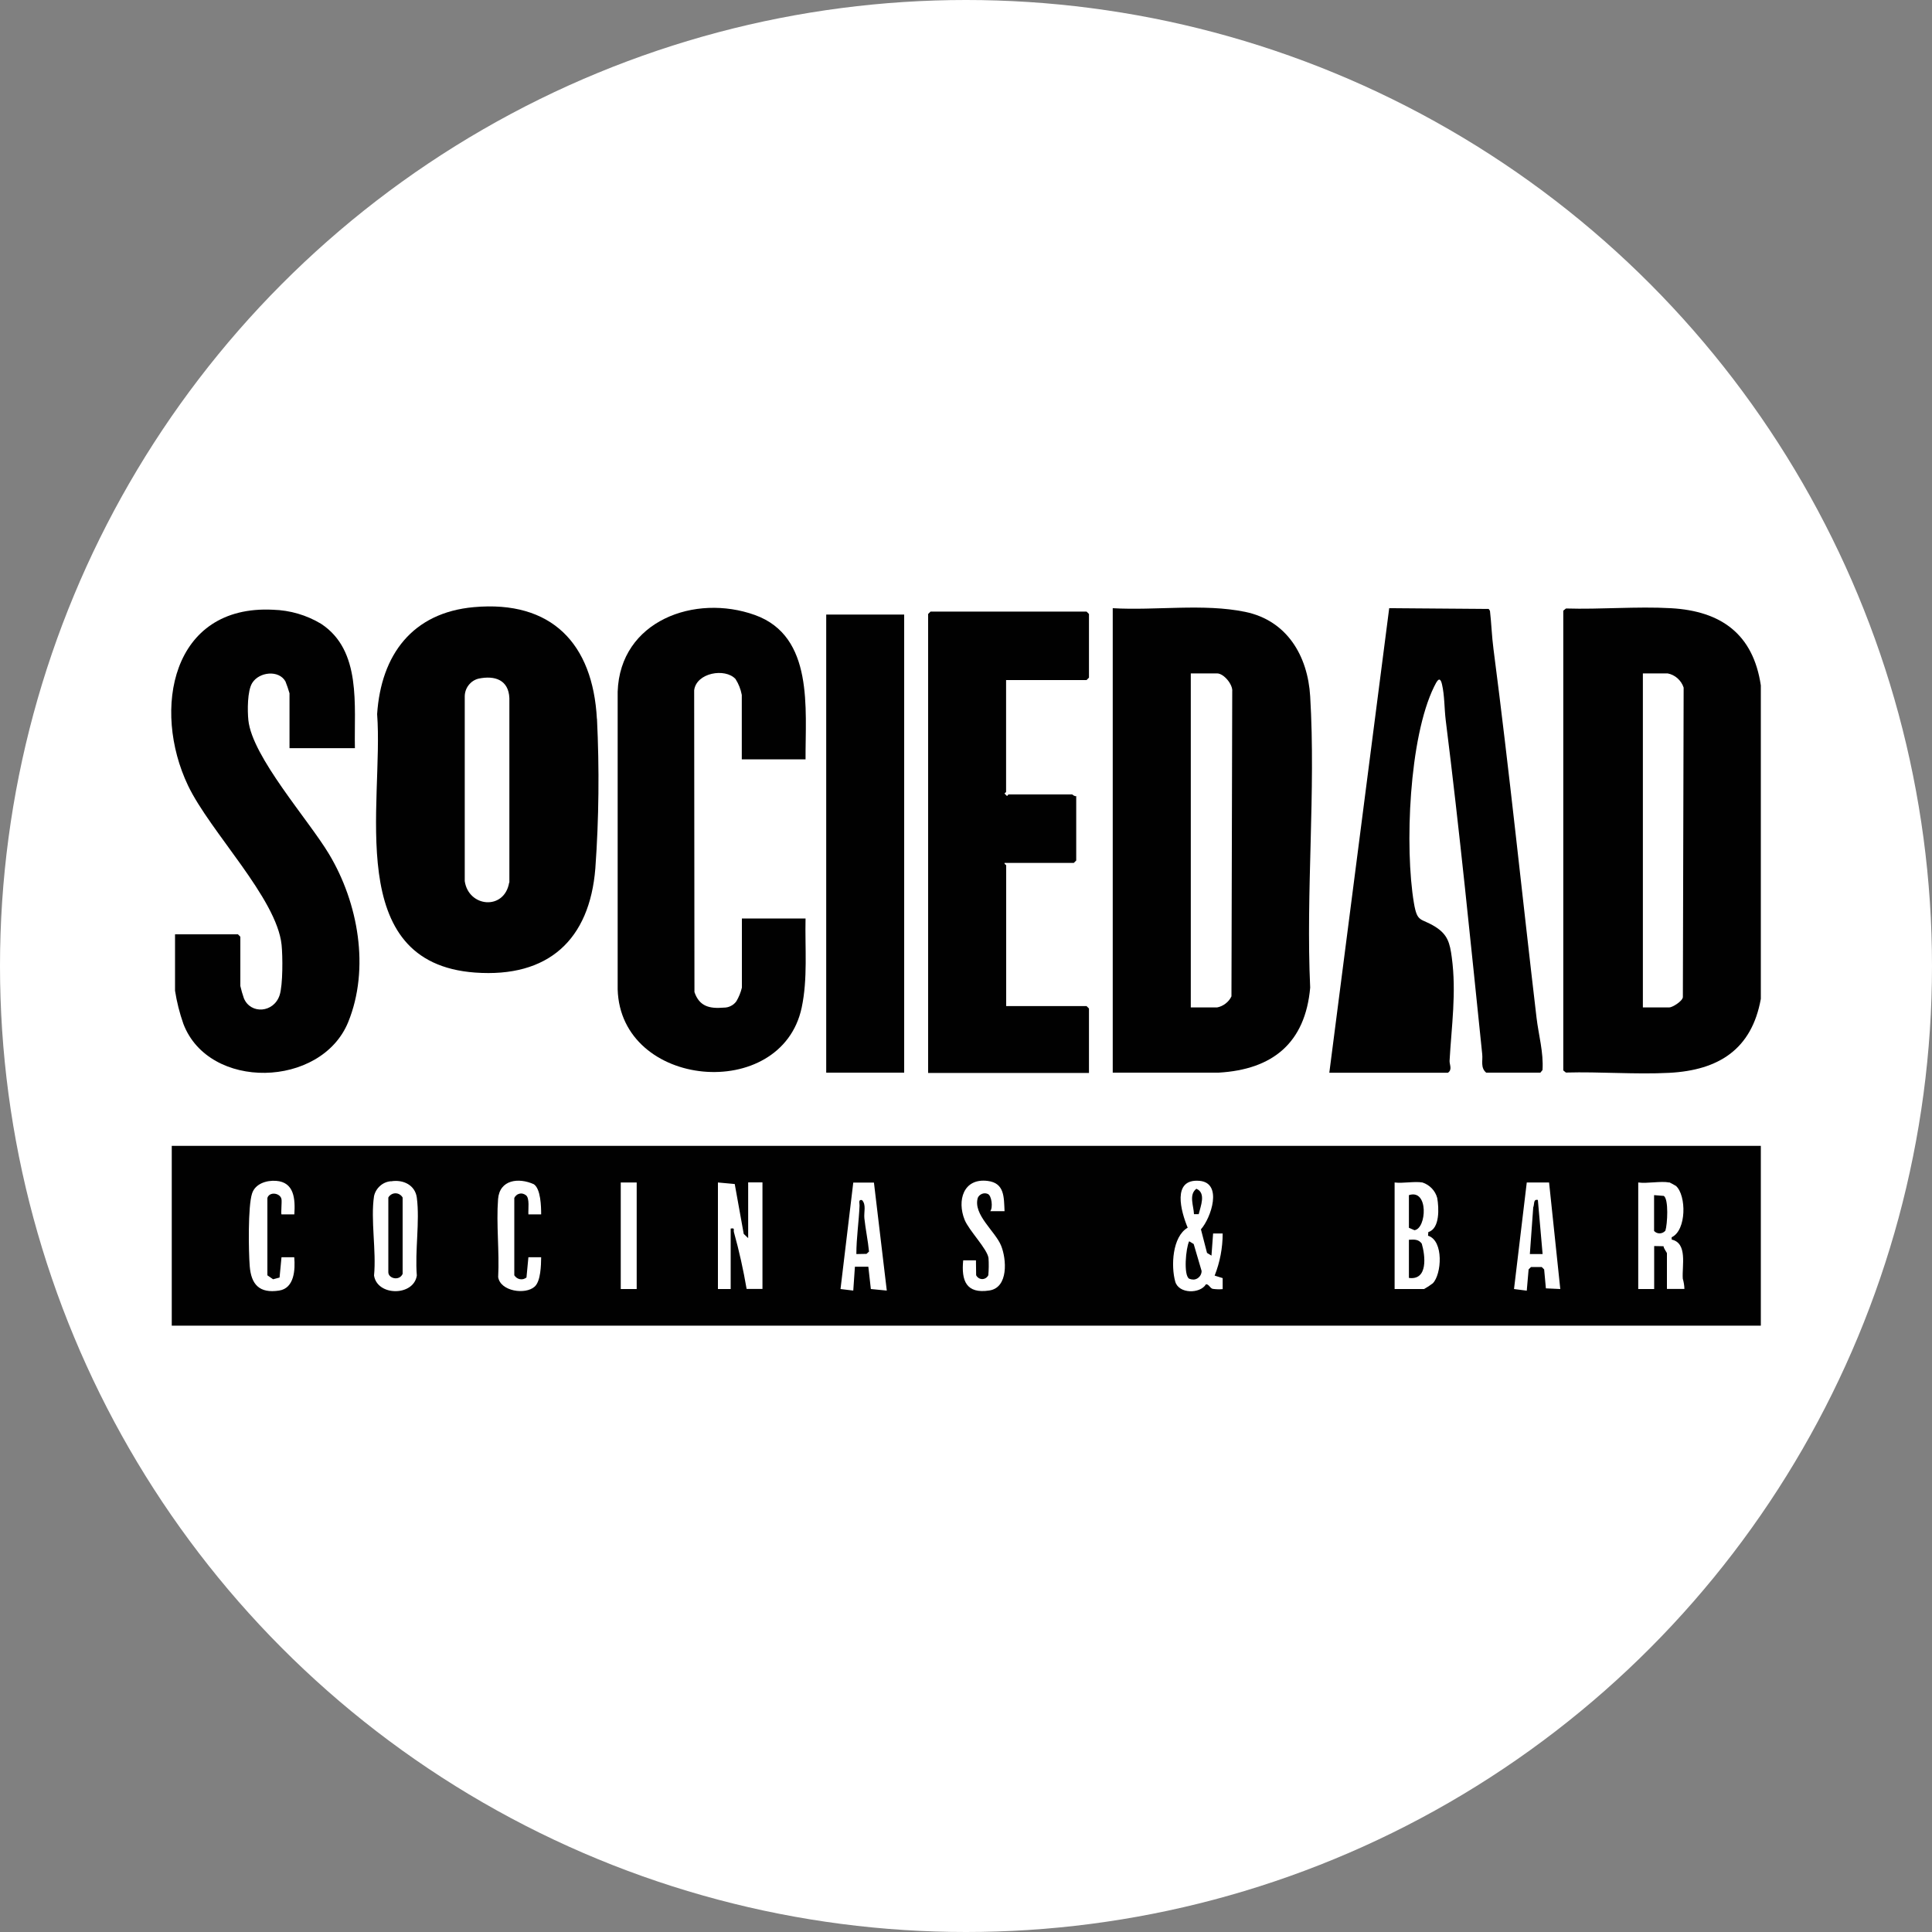<?xml version="1.0" encoding="UTF-8"?>
<svg id="Layer_2" data-name="Layer 2" xmlns="http://www.w3.org/2000/svg" xmlns:xlink="http://www.w3.org/1999/xlink" viewBox="0 0 200 200">
  <rect x="0" y="0" width="200" height="200" fill="#808080" stroke="none"/>
  <defs>
    <style>
      .cls-1 {
        fill: #fff;
      }

      .cls-2 {
        fill: none;
      }

      .cls-3 {
        fill: #010101;
      }

      .cls-4 {
        clip-path: url(#clippath);
      }
    </style>
    <clipPath id="clippath">
      <rect class="cls-2" x="17.71" y="62.77" width="164.57" height="74.45"/>
    </clipPath>
  </defs>
  <g id="Layer_1-2" data-name="Layer 1">
    <g>
      <circle class="cls-1" cx="100" cy="100" r="100"/>
      <g class="cls-4">
        <g>
          <path class="cls-3" d="M161.84,63.21l.27-.22c3.57.11,7.32-.23,10.86-.03,5.21.29,8.52,2.69,9.31,7.99v32.45c-.94,5.23-4.37,7.39-9.48,7.66-3.5.18-7.18-.13-10.7-.03l-.27-.22v-47.58ZM170.08,104.29h2.72c.32,0,1.35-.63,1.41-1.06l.08-32.05c-.12-.37-.34-.7-.63-.96-.29-.26-.65-.44-1.03-.51h-2.56v34.58h0Z"/>
          <path class="cls-3" d="M153.85,111.04c-.61-.51-.34-1.24-.41-1.9-1.19-11.52-2.34-23.1-3.78-34.59-.15-1.22-.11-2.54-.39-3.73-.23-.95-.56-.24-.81.26-2.6,5.28-3.06,16.65-2.09,22.41.35,2.07.7,1.51,2.18,2.43,1.32.82,1.54,1.7,1.74,3.2.49,3.66-.03,7.08-.23,10.69-.02.4.31.91-.17,1.24h-12.28l6.2-48.09,10.3.08.13.19c.15,1.3.19,2.63.36,3.92,1.65,12.69,2.96,25.46,4.46,38.19.21,1.79.74,3.6.62,5.43l-.22.27h-5.6,0Z"/>
          <path class="cls-3" d="M115.19,111.04v-48.08c4.43.26,9.38-.51,13.71.38,4.32.89,6.48,4.54,6.73,8.75.59,9.84-.46,20.25,0,30.15-.51,5.74-3.9,8.48-9.48,8.8h-10.96ZM123.27,104.29h2.72c.32-.06.62-.2.88-.4.26-.2.47-.45.61-.75l.08-31.54c.09-.74-.88-1.89-1.57-1.89h-2.72v34.58h0Z"/>
          <path class="cls-3" d="M104.15,70.37v11.61c0,.05-.16.11-.16.17l.25.25c.06,0,.11-.16.17-.16h6.59s.25.23.41.17v6.67l-.25.25h-7.17c-.04.13.17.2.17.25v14.57h8.32l.25.25v6.67h-16.65v-47.51l.25-.25h16.15l.25.25v6.59l-.25.25h-8.32,0Z"/>
          <path class="cls-3" d="M93.6,63.62h-8.07v47.42h8.07v-47.42Z"/>
          <path class="cls-3" d="M36.73,77.45h-6.76v-5.68c-.12-.42-.26-.82-.42-1.23-.69-1.22-2.73-.99-3.44.16-.51.81-.5,2.87-.4,3.85.39,3.8,6.24,10.33,8.36,13.88,3.01,5.03,4.24,11.82,1.97,17.39-2.8,6.82-14.43,7.1-17.06.16-.39-1.11-.68-2.26-.86-3.42v-5.84h6.51l.25.25v5.1c.1.43.22.86.37,1.28.7,1.67,3.1,1.51,3.7-.34.34-1.07.32-4.02.2-5.2-.5-4.82-7.4-11.7-9.69-16.5-3.74-7.85-1.71-18.72,8.8-18.19,1.76.05,3.47.55,4.97,1.45,4.23,2.77,3.41,8.48,3.51,12.88Z"/>
          <path class="cls-3" d="M83.38,78.61h-6.59v-6.67c-.11-.59-.33-1.15-.65-1.65-1.08-1.17-4.06-.65-4.28,1.17l.03,31.24c.51,1.49,1.56,1.73,3.02,1.61.26,0,.51-.05.74-.17.23-.11.43-.28.58-.49.26-.44.45-.91.57-1.41v-7.16h6.59c-.07,3.08.24,6.2-.4,9.23-2.11,9.87-18.76,8.4-19.05-1.9v-30.8c.24-7.35,8-10.18,14.22-7.94,6.12,2.21,5.2,9.73,5.23,14.95h0Z"/>
          <path class="cls-3" d="M61.79,74.41c-.42-7.77-4.67-12.28-12.73-11.56-6.37.57-9.61,4.93-10.02,11.07.7,9.22-3.59,25.76,10.14,26.76,7.59.55,11.86-3.4,12.45-10.79.37-5.15.42-10.32.17-15.48ZM52.71,91.36c-.5,2.92-4.21,2.56-4.6-.15v-19.11c0-.42.14-.84.4-1.17.26-.34.62-.58,1.04-.68,1.69-.35,3.1.14,3.18,2.02v19.09s-.01,0-.01,0Z"/>
          <path class="cls-3" d="M17.78,118.62h164.5v18.61H17.78v-18.61ZM30.47,125.7c.1-1.55.01-3.33-1.9-3.46-.99-.07-2.16.3-2.48,1.32-.43,1.33-.36,5.95-.24,7.5.15,1.92,1.01,2.85,3.04,2.54,1.59-.24,1.68-2.18,1.57-3.45h-1.32l-.2,2.1-.67.18-.59-.41v-8.01c.21-.69,1.34-.52,1.46.13.05.3-.07,1.5,0,1.57h1.32,0ZM40.48,122.28c-.42.03-.82.2-1.13.48-.32.28-.54.65-.63,1.06-.37,2.43.25,5.69,0,8.22.33,2.16,4.11,2.16,4.43,0-.21-2.53.32-5.59,0-8.05-.17-1.32-1.42-1.91-2.67-1.7h0ZM56.02,125.7c0-.8-.04-2.63-.76-3.11-1.57-.71-3.54-.48-3.7,1.54-.2,2.59.15,5.44.01,8.07.22,1.48,2.82,1.86,3.78.99.63-.57.66-2.22.67-3.04h-1.32l-.2,2.1c-.1.07-.21.13-.32.16-.12.03-.24.03-.36.01-.12-.02-.23-.07-.33-.14-.1-.07-.18-.16-.25-.26v-8.01c.05-.11.12-.2.22-.28.09-.08.2-.13.31-.16.11-.03.23-.03.35,0,.11.03.22.08.31.15.43.28.23,1.51.27,1.99h1.32ZM103.99,125.37c-.07-1.44.01-2.9-1.74-3.12-2.52-.32-3.2,2.02-2.39,4.03.46,1.12,2.33,2.99,2.47,3.95.04.59.03,1.19-.02,1.78-.06.12-.15.22-.26.29-.11.07-.24.11-.37.11s-.26-.04-.37-.11c-.11-.07-.2-.17-.26-.29l-.02-1.54h-1.32c-.21,2.12.32,3.49,2.71,3.12,1.98-.3,1.79-3.23,1.21-4.65-.61-1.49-2.92-3.21-2.41-4.94.08-.19.24-.33.43-.41.19-.08.4-.08.59,0,.42.14.57,1.43.27,1.79h1.48ZM125.41,129.98l-.46-.28-.63-2.44c1.05-1.18,2.28-4.81-.15-5.02-2.89-.25-1.91,3.19-1.22,4.85-1.6.92-1.74,3.98-1.29,5.58.36,1.29,2.58,1.28,3.18.28.3-.03.4.38.69.47.35.05.69.06,1.04.03v-1.14s-.83-.26-.83-.26c.55-1.39.83-2.87.83-4.36h-.99l-.17,2.31ZM65.91,122.41h-1.65v11.03h1.65v-11.03ZM77.45,128.17l-.46-.44-.93-5.16-1.74-.16v11.03h1.32v-6.26c.49-.08.26.12.34.39.54,1.93.97,3.88,1.31,5.86h1.64s0-11.03,0-11.03h-1.48v5.76h0ZM90.46,122.42h-2.13s-1.32,11.02-1.32,11.02l1.32.16.17-2.47h1.39s.26,2.31.26,2.31l1.65.16-1.33-11.18h0ZM147.25,122.41c-.84-.14-2.01.11-2.88,0v11.03h3.05c.31-.17.61-.37.9-.59.92-.92,1.16-4.42-.49-4.93l.03-.38c1.21-.35,1.1-2.52.92-3.53-.1-.37-.29-.71-.56-.99-.27-.28-.6-.49-.97-.61h0ZM160.36,122.41h-2.31l-1.32,11.03,1.32.17.19-2.2.25-.25h1.11l.25.25.18,1.96,1.49.07-1.16-11.03h0ZM172.8,122.41c-.89-.17-2.26.13-3.21,0v11.03h1.65v-4.45l.97.02c0,.21.35.66.35.72v3.7h1.81c-.01-.36-.07-.72-.17-1.07-.09-1.34.52-3.67-1.15-4.04v-.24c1.55-.72,1.53-4.33.45-5.31-.23-.14-.46-.26-.7-.38h0Z"/>
          <path class="cls-1" d="M171.24,123.72v3.7c.07.08.17.15.27.19.1.04.21.06.32.06.11,0,.22-.03.32-.08.1-.05.19-.12.26-.2.2-.64.35-3.29-.17-3.6l-.99-.08Z"/>
          <path class="cls-1" d="M145.85,123.72v3.38l.57.25c1.26-.14,1.5-4.31-.57-3.63ZM145.85,132.29c1.99.27,1.7-2.3,1.33-3.55-.34-.48-.79-.43-1.33-.4v3.95Z"/>
          <path class="cls-1" d="M40.2,123.97v7.74c0,.65,1.14.93,1.48.17v-7.9c-.07-.13-.18-.24-.31-.32-.13-.08-.28-.12-.43-.12s-.3.04-.43.12c-.13.08-.24.19-.31.32Z"/>
          <path class="cls-1" d="M124.09,125.69c.2-.82.8-2.19-.24-2.63-.81.61-.28,1.77-.25,2.63h.49s0,0,0,0ZM123.11,128.5c-.35.68-.61,3.51,0,3.87.14.07.29.1.44.09.15,0,.3-.05.43-.13.13-.08.24-.19.31-.33s.11-.28.11-.43l-.82-2.79-.46-.28Z"/>
          <path class="cls-1" d="M88.65,129.82l1.05-.02.26-.24c-.11-1.15-.36-2.3-.48-3.44-.07-.61.22-1.42-.25-1.89-.4-.08-.24.32-.25.57-.07,1.69-.34,3.34-.33,5.02h0Z"/>
          <path class="cls-1" d="M159.2,124.22c-.5-.13-.34.46-.48.76l-.35,4.84h1.32l-.49-5.6Z"/>
          <path class="cls-3" d="M171.24,123.72l.99.08c.53.31.38,2.96.17,3.6-.07.08-.16.15-.26.2-.1.05-.21.07-.32.08-.11,0-.22-.02-.32-.06-.1-.04-.19-.11-.27-.19v-3.7Z"/>
          <path class="cls-3" d="M145.85,132.29v-3.95c.54-.03.99-.07,1.33.4.37,1.25.66,3.82-1.33,3.55Z"/>
          <path class="cls-3" d="M145.85,123.72c2.07-.68,1.83,3.49.57,3.63l-.57-.25v-3.38Z"/>
          <path class="cls-3" d="M40.2,123.97c.07-.13.18-.24.31-.32.13-.08.28-.12.43-.12s.3.04.43.12c.13.08.24.19.31.32v7.9c-.34.77-1.48.48-1.48-.17v-7.74Z"/>
          <path class="cls-3" d="M123.11,128.5l.46.28.82,2.79c0,.15-.04.3-.11.43-.07.13-.18.24-.31.33-.13.08-.28.13-.43.13-.15,0-.3-.03-.44-.09-.6-.36-.34-3.19,0-3.87Z"/>
          <path class="cls-3" d="M124.09,125.69h-.49c-.03-.86-.56-2.02.25-2.63,1.03.44.43,1.81.24,2.63h0Z"/>
          <path class="cls-3" d="M88.65,129.82c0-1.68.26-3.33.33-5.02.01-.25-.15-.65.25-.57.47.47.18,1.28.25,1.89.12,1.14.37,2.3.48,3.44l-.26.24-1.05.02h0Z"/>
          <path class="cls-3" d="M159.2,124.22l.49,5.6h-1.32l.35-4.84c.14-.29-.02-.88.48-.76Z"/>
        </g>
      </g>
    </g>
  </g>
</svg>